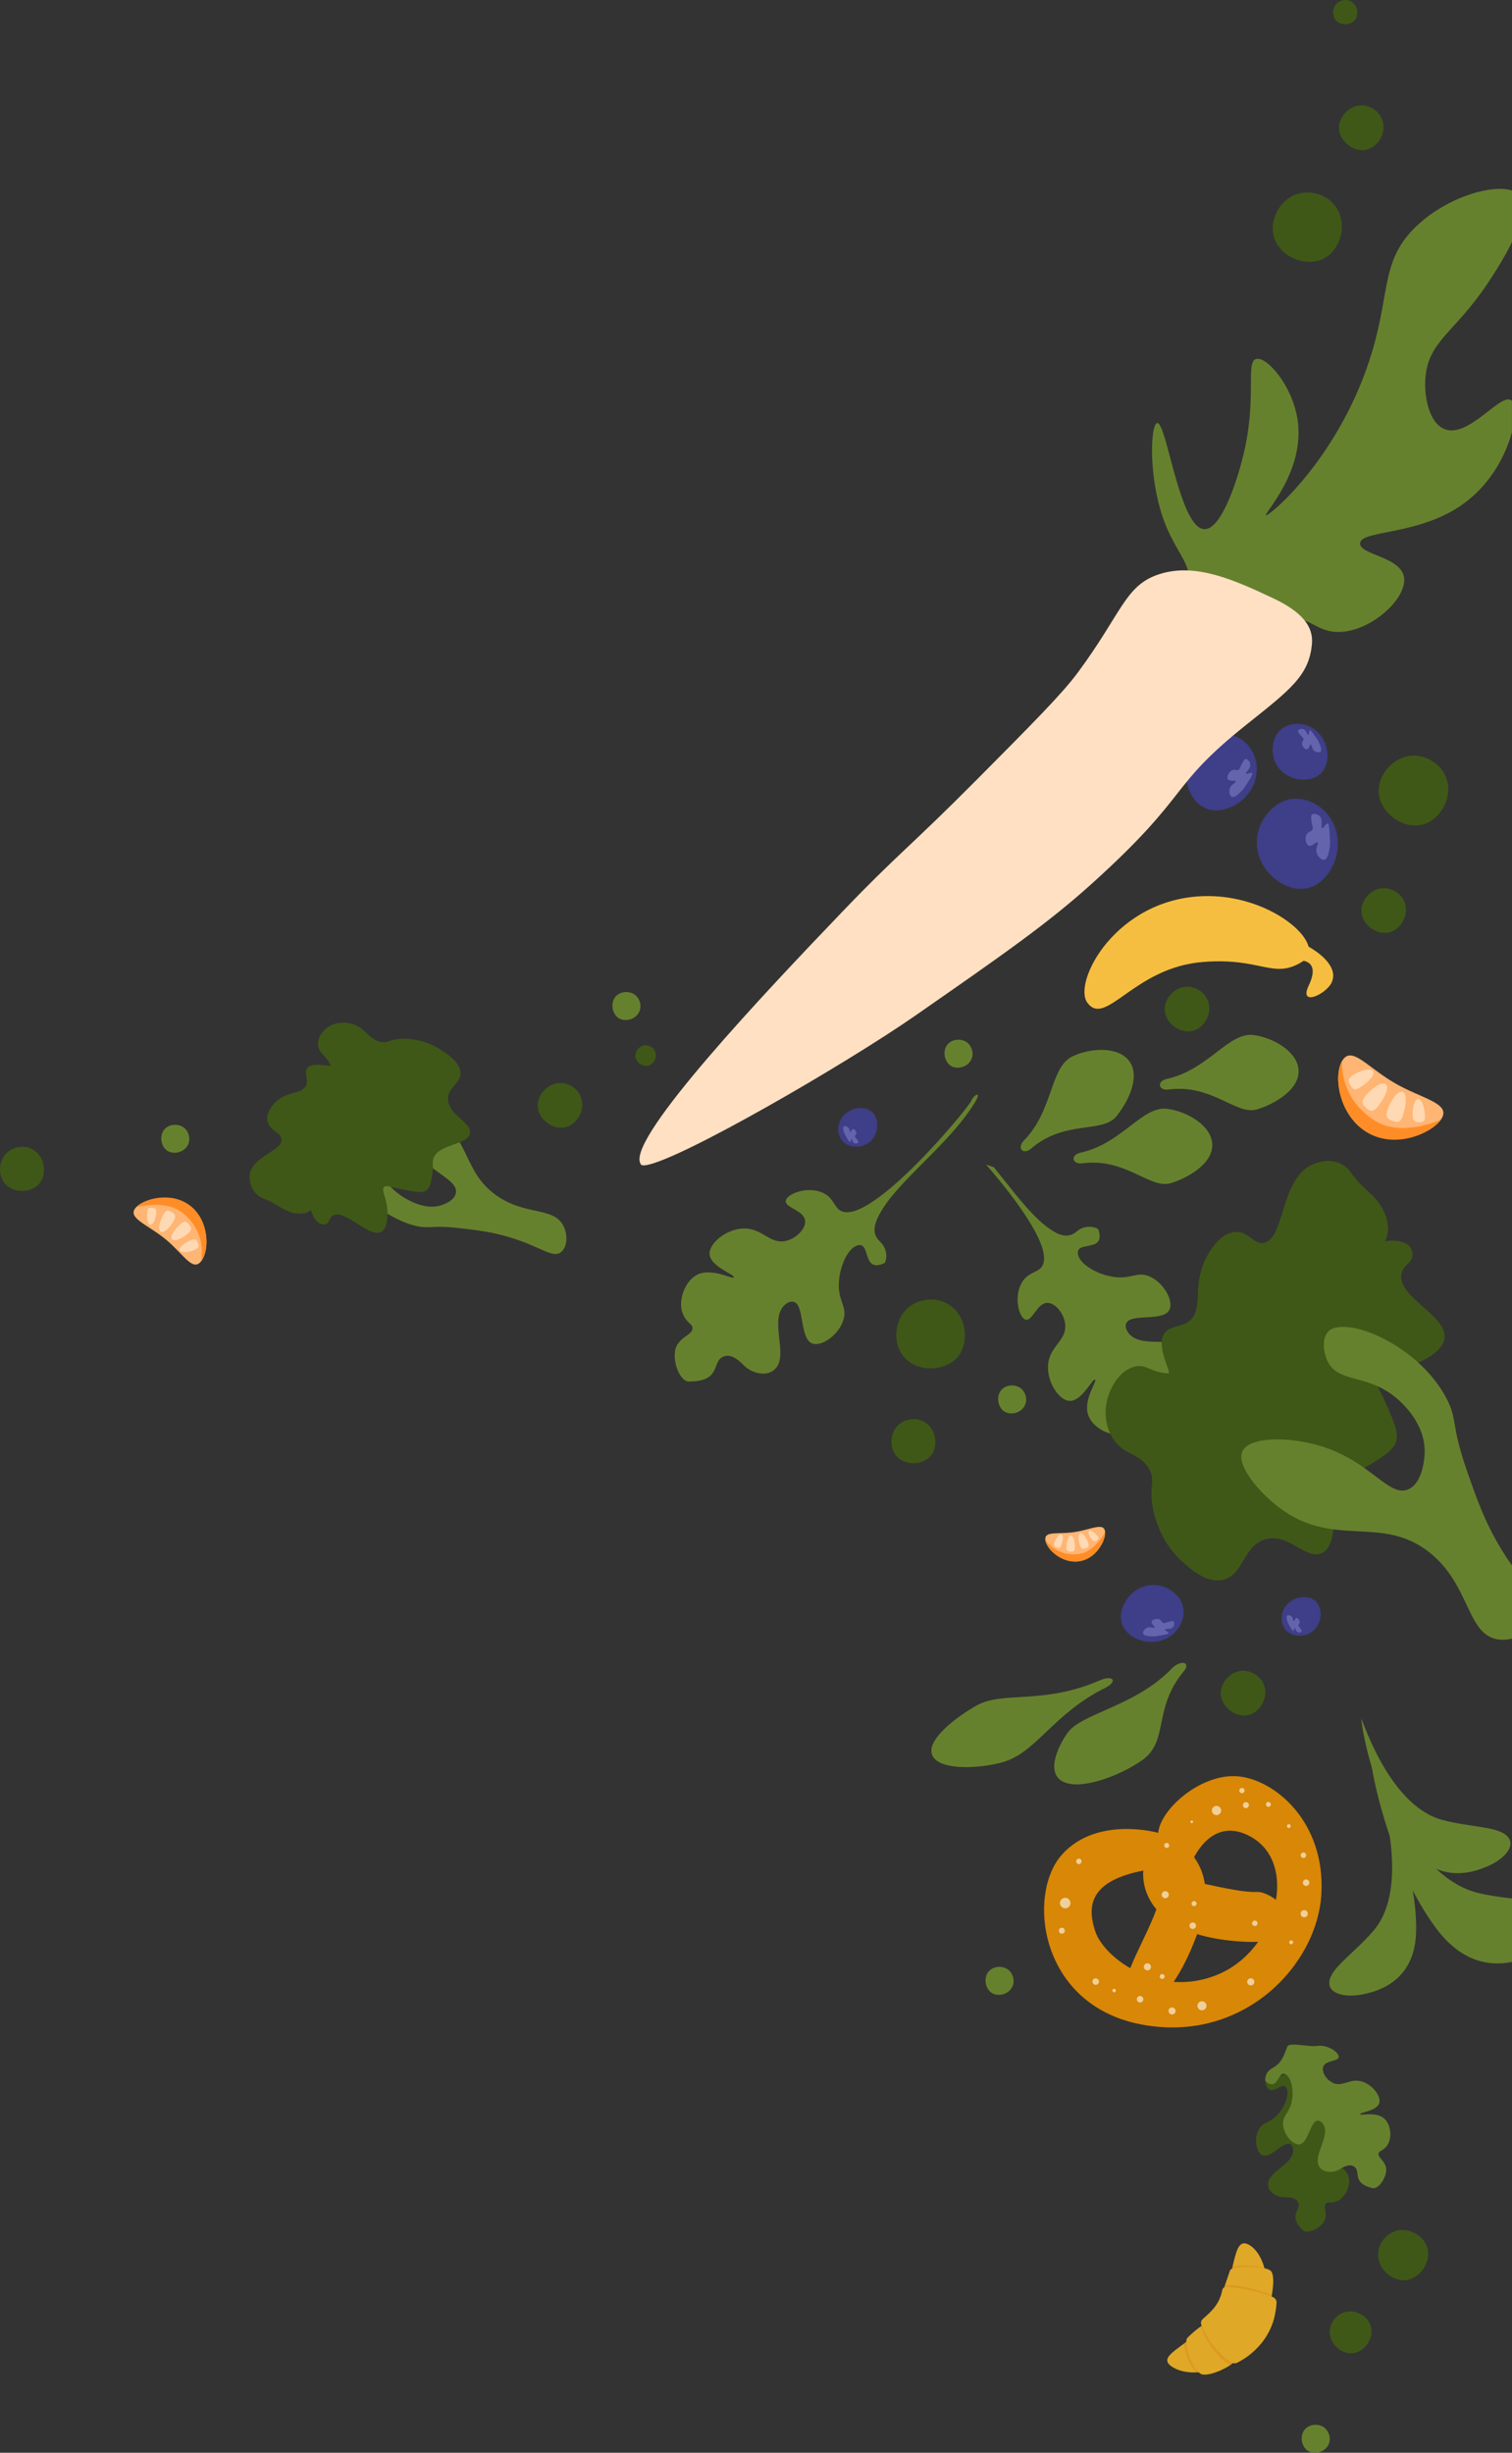 <?xml version="1.0" encoding="UTF-8"?>
<svg xmlns="http://www.w3.org/2000/svg" viewBox="0 0 754.59 1223.83">
  <rect x="0" y="0" width="754.59" height="1223.83" fill="#333333" stroke="none"/>
  <defs>
    <style>
      .cls-1 {
        fill: none;
      }

      .cls-2 {
        fill: #66812d;
      }

      .cls-3 {
        fill: #ffe0c2;
      }

      .cls-4 {
        fill: #f6be40;
      }

      .cls-5 {
        fill: #fff;
      }

      .cls-6 {
        fill: #ffd9b3;
      }

      .cls-7 {
        fill: #ffb573;
      }

      .cls-8 {
        fill: #ff8d27;
      }

      .cls-9 {
        fill: #d88706;
      }

      .cls-10 {
        fill: #dfa827;
      }

      .cls-11 {
        fill: #3e3e89;
      }

      .cls-12 {
        fill: #3f5817;
      }

      .cls-13 {
        fill: #6464ad;
      }

      .cls-14 {
        fill: #d57810;
        mix-blend-mode: multiply;
        opacity: .32;
      }

      .cls-15 {
        opacity: .6;
      }

      .cls-16 {
        isolation: isolate;
      }
    </style>
  </defs>
  <g class="cls-16">
    <g id="Layer_2" data-name="Layer 2">
      <g id="Ebene_1" data-name="Ebene 1">
        <path class="cls-11" d="M619.14,368.62c-7.65-4.59-19.97-1.18-24.97,8.16-5.55,10.36-.39,24.81,9.53,27.21,7.56,1.83,18.49-3.2,22.28-13.35,3.56-9.51-1.01-18.52-6.84-22.02Z"/>
        <path class="cls-13" d="M624,381.39c-.14-1.43-1.47-2.81-2.42-2.67-.14,.02-.54,.11-1.46,1.69-1.31,2.25-1.1,3.09-1.95,3.63-1.05,.67-1.81-.3-3.15,.24-1.81,.72-2.96,3.49-2.19,4.6,.82,1.19,3.64,.24,3.88,.98,.22,.69-2.24,1.43-2.92,3.39-.57,1.65-.15,3.87,.96,4.37,1.38,.61,3.54-1.57,4.86-2.9,1-1.01,1.73-2.14,3.16-4.36,2.49-3.86,2.37-4.4,2.19-4.6-.55-.63-2.78,.77-3.15,.24-.43-.6,2.41-2.35,2.19-4.6Z"/>
        <path class="cls-11" d="M639.95,363.45c-5.48,4.02-6.71,13.68-1.63,19.95,5.64,6.96,17.32,7.58,21.94,1.32,3.52-4.78,3.2-13.94-2.82-19.59-5.64-5.3-13.32-4.75-17.49-1.68Z"/>
        <path class="cls-13" d="M650.36,363.79c-1.04-.33-2.41,.21-2.59,.91-.03,.11-.08,.41,.76,1.52,1.2,1.58,1.85,1.68,1.98,2.44,.16,.93-.74,1.18-.76,2.29-.03,1.49,1.58,3.11,2.59,2.9,1.08-.22,1.24-2.49,1.83-2.44,.55,.05,.35,1.99,1.52,3.05,.99,.89,2.68,1.25,3.35,.61,.84-.79-.06-2.95-.61-4.27-.42-1-.99-1.85-2.13-3.51-1.98-2.88-2.4-2.96-2.59-2.9-.6,.2-.27,2.18-.76,2.29-.55,.12-.94-2.38-2.59-2.9Z"/>
        <path class="cls-11" d="M645.55,398.54c-10.34,.81-19.71,12.35-18.16,24.57,1.73,13.56,16.37,23.77,27.38,19.36,8.4-3.36,15.36-15.5,12.11-27.68-3.05-11.41-13.45-16.87-21.33-16.25Z"/>
        <path class="cls-13" d="M658.76,407.36c-1.09-1.26-3.29-1.66-4.1-.9-.12,.12-.44,.47-.24,2.59,.28,3.02,1.04,3.66,.61,4.76-.54,1.34-1.91,.94-2.83,2.35-1.23,1.91-.45,5.3,1.03,5.84,1.58,.58,3.61-2.23,4.33-1.69,.67,.5-1.15,2.86-.48,5.18,.57,1.95,2.47,3.77,3.86,3.49,1.73-.35,2.3-3.87,2.65-6.02,.26-1.63,.2-3.2,.06-6.26-.25-5.33-.73-5.77-1.03-5.84-.94-.23-2.11,2.6-2.83,2.35-.81-.29,.69-3.85-1.03-5.84Z"/>
        <path class="cls-2" d="M537.33,614.46c-5.08,4.51-10.85,.46-13.4-1.28-9.08-6.19-18.06-18.58-27.95-30.8l-3.84-1.28c15.37,17.7,33.55,42.18,27.88,50.81-2.18,3.32-7.11,2.68-10.22,8.34-3.94,7.17-1.19,17.54,2.18,18.23,3.36,.69,5.63-8.55,10.9-8.4,3.9,.11,8.1,5.33,8.71,10.54,.97,8.31-7.86,10.88-8.54,20.48-.59,8.37,5.32,17.59,10.68,17.88,6.22,.34,11.49-11.34,12.77-10.6,1.24,.72-6.25,10.21-3.29,18,2.52,6.63,12.3,11.23,18.82,9.02,5.16-1.75,5.04-4.42,7.54-3.69,2.71,.8,2.64,4.51,6.46,7.99,5.06,4.62,18.58,1.8,19.17-3.28,1.99-17.21-9.91-11.63-10.48-19.6-.23-3.14,2.8-6.13,5.35-8.06,2.88-2.18,4.89-5.37,5.44-8.94,.38-2.46,.04-5.01-2.21-7.23-6.24-6.16-22.88,.25-29.54-6.77-1.14-1.2-2.43-3.45-1.8-5.31,1.87-5.51,18.4-.82,21.6-6.89,2.36-4.48-2.94-14.02-10.26-16.89-6-2.35-8.73,1.59-17.36,.41-8.69-1.19-18.06-6.85-18.05-12.15,.01-5.75,13.97-.13,10.31-11.42-.34-1.05-6.4-3.05-10.84,.89Z"/>
        <g>
          <g>
            <g>
              <path class="cls-1" d="M577.12,952.67c-3.27,9.23-9.45,20.22-13.04,29.38-8.96-5.16-15.31-12.28-17.33-18.01-5.27-15.11-.59-25.92,23.86-30.71,0,0-1.45,9.97,6.51,19.34Z"/>
              <path class="cls-1" d="M627.91,968.86c-4.87,6.84-11.53,12.66-19.56,16.1-7.79,3.36-15.46,4.41-22.61,3.9,4.01-5.92,8.07-13.83,11.71-23.83,5.15,1.62,11.36,2.81,18.68,3.47,4.54,.42,8.45,.51,11.77,.37Z"/>
              <path class="cls-1" d="M636.81,947.9c-3.32-2.47-7.03-4.09-9.75-3.91-5.06,.29-15.31-1.69-25.78-4.02-.78-5.46-2.8-9.8-5.35-13.25,2.59-5.04,11.24-18.5,26.66-11.12,12.41,5.87,16.47,18.84,14.22,32.29Z"/>
            </g>
            <path class="cls-9" d="M618.14,886.34c-18.29-1.81-38.9,15.98-40.13,28.16,0,0-30.81-8.71-48.2,11.08-17.39,19.75-11.18,74.88,39.79,84.55,50.93,9.67,88.09-29.79,89.87-65.47,1.83-35.63-23.04-56.46-41.32-58.32Zm-54.06,95.71c-8.96-5.16-15.31-12.28-17.33-18.01-5.27-15.11-.59-25.92,23.86-30.71,0,0-1.45,9.97,6.51,19.34-3.27,9.23-9.45,20.22-13.04,29.38Zm44.27,2.91c-7.79,3.36-15.46,4.41-22.61,3.9,4.01-5.92,8.07-13.83,11.71-23.83,5.15,1.62,11.36,2.81,18.68,3.47,4.54,.42,8.45,.51,11.77,.37-4.87,6.84-11.53,12.66-19.56,16.1Zm18.71-40.96c-5.06,.29-15.31-1.69-25.78-4.02-.78-5.46-2.8-9.8-5.35-13.25,2.59-5.04,11.24-18.5,26.66-11.12,12.41,5.87,16.47,18.84,14.22,32.29-3.32-2.47-7.03-4.09-9.75-3.91Z"/>
          </g>
          <g class="cls-15">
            <g>
              <path class="cls-5" d="M539.67,928.15c.32,.68,.03,1.49-.65,1.81-.68,.32-1.49,.03-1.81-.65-.32-.68-.03-1.49,.65-1.81s1.49-.03,1.81,.65Z"/>
              <path class="cls-5" d="M533.99,948.43c.62,1.31,.05,2.88-1.26,3.5-1.31,.62-2.88,.05-3.5-1.26-.62-1.31-.05-2.88,1.26-3.5,1.32-.62,2.88-.06,3.5,1.26Z"/>
              <path class="cls-5" d="M531.29,962.7c.35,.75,.03,1.64-.72,1.99s-1.64,.03-1.99-.72c-.35-.75-.03-1.64,.72-1.99,.75-.35,1.64-.03,1.99,.72Z"/>
              <path class="cls-5" d="M536.96,971.58s-.58,.27-1.29,.61c-.71,.33-1.29,.61-1.29,.61,0,0,.58-.27,1.29-.61,.71-.34,1.29-.61,1.29-.61Z"/>
              <path class="cls-5" d="M548.3,988.04c.38,.82,.03,1.79-.78,2.17-.81,.38-1.79,.03-2.17-.78-.38-.81-.03-1.79,.78-2.17,.82-.38,1.79-.03,2.17,.78Z"/>
              <path class="cls-5" d="M556.85,992.82c.21,.45,.02,.99-.43,1.2-.45,.21-.99,.02-1.2-.43s-.02-.99,.43-1.2c.45-.21,.99-.02,1.2,.43Z"/>
              <path class="cls-5" d="M574.24,980.63c.42,.88,.04,1.93-.85,2.35-.88,.41-1.93,.04-2.35-.85-.41-.88-.04-1.93,.85-2.35,.88-.42,1.93-.03,2.35,.85Z"/>
              <path class="cls-5" d="M581.12,985.68c.29,.61,.02,1.34-.59,1.63-.61,.29-1.34,.02-1.63-.59-.29-.61-.02-1.34,.59-1.63,.61-.29,1.34-.02,1.63,.59Z"/>
              <path class="cls-5" d="M570.45,996.84c.38,.81,.03,1.79-.78,2.17-.82,.38-1.79,.03-2.17-.78-.38-.82-.03-1.79,.78-2.17,.81-.38,1.79-.03,2.17,.78Z"/>
              <path class="cls-5" d="M601.89,999.86c.53,1.12,.05,2.46-1.08,2.99-1.12,.53-2.46,.05-2.99-1.08-.53-1.12-.05-2.46,1.08-2.99,1.12-.53,2.46-.05,2.99,1.08Z"/>
              <path class="cls-5" d="M617.39,992.58s-.51,.24-1.13,.53c-.62,.29-1.13,.53-1.13,.53,0,0,.51-.24,1.13-.53,.62-.29,1.13-.53,1.13-.53Z"/>
              <path class="cls-5" d="M635.12,981.76s-.33,.15-.74,.35l-.74,.35,.74-.35c.41-.19,.74-.35,.74-.35Z"/>
              <path class="cls-5" d="M645.25,968.71c.23,.49,.02,1.07-.47,1.3s-1.07,.02-1.3-.47c-.23-.49-.02-1.07,.47-1.3s1.07-.02,1.3,.47Z"/>
              <path class="cls-5" d="M627.46,959.07c.32,.68,.03,1.49-.65,1.81-.68,.32-1.49,.03-1.81-.65-.32-.68-.03-1.49,.65-1.81,.68-.32,1.49-.03,1.81,.65Z"/>
              <path class="cls-5" d="M596.73,960.16c.38,.81,.03,1.78-.78,2.16-.81,.38-1.78,.03-2.16-.78s-.03-1.78,.78-2.16c.81-.38,1.78-.03,2.16,.78Z"/>
              <path class="cls-5" d="M597.05,949.3c.29,.62,.03,1.37-.6,1.66-.62,.29-1.37,.03-1.66-.6-.29-.62-.03-1.37,.6-1.66,.62-.29,1.37-.02,1.66,.6Z"/>
              <path class="cls-5" d="M583.14,944.63c.41,.88,.04,1.94-.85,2.35s-1.94,.03-2.35-.85c-.42-.88-.03-1.94,.85-2.35,.88-.42,1.93-.04,2.35,.85Z"/>
              <path class="cls-5" d="M583.41,920.28c.29,.62,.03,1.37-.6,1.66-.62,.29-1.37,.03-1.66-.6-.29-.62-.03-1.37,.6-1.66,.62-.29,1.37-.02,1.66,.6Z"/>
              <path class="cls-5" d="M595.38,908.72c.16,.34,.01,.74-.33,.9-.34,.16-.74,.01-.9-.33-.16-.34-.01-.74,.33-.9s.75-.01,.91,.33Z"/>
              <path class="cls-5" d="M609.22,902.39c.54,1.15,.05,2.53-1.11,3.07s-2.53,.05-3.07-1.11c-.54-1.15-.05-2.53,1.11-3.07,1.15-.54,2.53-.05,3.07,1.11Z"/>
              <path class="cls-5" d="M623.14,900.06c.35,.75,.03,1.64-.72,1.99s-1.64,.03-1.99-.72-.03-1.64,.72-1.99c.75-.35,1.64-.03,1.99,.72Z"/>
              <path class="cls-5" d="M634.13,899.81c.29,.61,.03,1.34-.59,1.63-.61,.29-1.34,.02-1.63-.59-.29-.61-.02-1.34,.59-1.63,.61-.29,1.34-.02,1.63,.59Z"/>
              <path class="cls-5" d="M620.99,892.87c.31,.65,.03,1.43-.63,1.74-.65,.31-1.43,.03-1.74-.63-.31-.65-.03-1.43,.63-1.74,.65-.31,1.43-.03,1.74,.63Z"/>
              <path class="cls-5" d="M644.07,910.74c.22,.48,.02,1.04-.45,1.27-.48,.22-1.04,.02-1.27-.46s-.02-1.04,.46-1.27,1.04-.02,1.26,.46Z"/>
              <path class="cls-5" d="M651.74,925.1c.32,.68,.03,1.5-.66,1.82-.68,.32-1.5,.03-1.82-.66-.32-.68-.03-1.5,.65-1.82s1.5-.03,1.82,.66Z"/>
              <path class="cls-5" d="M653.3,938.68c.38,.82,.03,1.79-.78,2.17-.81,.38-1.79,.03-2.17-.78-.38-.81-.03-1.79,.78-2.17,.81-.38,1.79-.03,2.17,.78Z"/>
              <path class="cls-5" d="M652.5,954.1c.42,.89,.04,1.96-.86,2.38-.9,.42-1.96,.04-2.38-.86-.42-.89-.04-1.96,.86-2.38s1.96-.04,2.38,.86Z"/>
              <path class="cls-5" d="M625.85,988.1c.42,.9,.04,1.96-.86,2.38-.9,.42-1.96,.04-2.38-.86s-.04-1.96,.86-2.38c.9-.42,1.96-.04,2.38,.86Z"/>
              <path class="cls-5" d="M586.54,1002.64c.41,.88,.04,1.93-.85,2.35-.88,.41-1.93,.03-2.35-.85-.41-.88-.04-1.93,.85-2.35,.88-.42,1.93-.03,2.35,.85Z"/>
            </g>
          </g>
        </g>
        <path class="cls-2" d="M509.79,692.97c-2.71-2.41-7.68-2.31-10.15,.68-2.74,3.31-1.56,9.13,2.15,10.95,2.83,1.39,7.35,.55,9.4-2.85,1.92-3.18,.66-6.94-1.4-8.78Z"/>
        <path class="cls-2" d="M503.5,983.08c-2.71-2.41-7.68-2.31-10.15,.68-2.74,3.31-1.56,9.13,2.15,10.95,2.83,1.39,7.35,.55,9.4-2.85,1.92-3.18,.66-6.94-1.4-8.78Z"/>
        <path class="cls-2" d="M661.29,1211.57c-2.71-2.41-7.68-2.31-10.15,.68-2.74,3.31-1.56,9.13,2.15,10.95,2.83,1.39,7.35,.55,9.4-2.85,1.92-3.18,.66-6.94-1.4-8.78Z"/>
        <path class="cls-2" d="M483.03,520.46c-2.71-2.41-7.68-2.31-10.15,.68-2.74,3.31-1.56,9.13,2.15,10.95,2.83,1.39,7.35,.55,9.4-2.85,1.92-3.18,.66-6.94-1.4-8.78Z"/>
        <path class="cls-2" d="M317.29,496.69c-2.71-2.41-7.68-2.31-10.15,.68-2.74,3.31-1.56,9.13,2.15,10.95,2.83,1.39,7.35,.55,9.4-2.85,1.92-3.18,.66-6.94-1.4-8.78Z"/>
        <path class="cls-2" d="M92.13,562.92c-2.71-2.41-7.68-2.31-10.15,.68-2.74,3.31-1.56,9.13,2.15,10.95,2.83,1.39,7.35,.55,9.4-2.85,1.92-3.18,.66-6.94-1.4-8.78Z"/>
        <path class="cls-12" d="M675.29,734.89c-13.54,7.94-5.18,34.61-15.4,39.94-8.04,4.19-16.76-10.49-28.75-6.66-10.99,3.51-10.5,18.04-21.13,20.17-7.87,1.57-15.24-4.96-19.94-9.13-11.36-10.07-14.19-23.76-14.81-27.19-1.95-10.91,1.59-12.98-1.74-18.98-4.67-8.43-12.78-6.42-18.39-15.74-4.39-7.3-3.31-15.01-3.03-16.72,1.27-7.72,6.65-17.06,14.41-18.76,5.84-1.28,7.56,2.98,16.53,3.44,2.03,.1-6.41-13.38-1.97-19.87,4.6-6.73,16.48,.35,16.73-18.94,.15-11.51,3.44-17.81,4.98-20.39,1.78-2.98,6.2-10.37,13.09-11.27,7.17-.94,9.43,6.15,14.68,5.38,10.73-1.57,8.24-32.15,24.59-39.19,5.55-2.39,10.93-2.36,15.54,.57,4.07,2.58,3.12,4.94,12.21,13.02,9.69,8.62,9.44,15.65,9.79,17.62,.52,2.91-1.47,7.26-1.43,7.17,.07-.14,13.43-2.25,13.69,6.55,.13,4.28-4.5,4.88-5.49,9.61-2.43,11.72,23.27,20.95,21.42,32.46-1.08,6.68-10.93,11.02-14.62,12.65-10.25,4.52-17.77,1.83-19.7,6-1.1,2.37,.9,4.18,4.97,13.33,4.46,10.03,6.65,15.13,5.17,19.45-1.38,4.01-4.98,6.33-11.01,10.21-5.35,3.44-7.87,3.8-10.42,5.3Z"/>
        <path class="cls-2" d="M215.22,554.49c19.91,13.56,15.6,30.15,32.64,42.06,14.55,10.18,28.23,5.45,33.29,15.03,2.56,4.86,1.83,11.36-1.59,13.47-4.11,2.53-9.55-2.82-24.35-7.43-9.14-2.85-16.33-3.7-24.71-4.69-16.2-1.91-16.01,.52-23.47-1.38-18.83-4.79-36.11-24.34-33.73-30.33,.95-2.39,5.15-2.92,8.28-2.19,7.5,1.73,8.3,10.49,18.46,17.48,2.06,1.41,11.33,7.46,19.69,5,.9-.26,7.81-2.29,7.85-6.97,.05-6.32-12.5-9.26-23.04-22.91-6.5-8.43-11.75-20.29-8.44-23.37,3.01-2.8,12.83,1.95,19.11,6.23Z"/>
        <path class="cls-12" d="M216.05,579.32c1.06-8.98,18.13-7.52,18.55-14.21,.33-5.27-10.1-8.5-10.97-16.04-.79-6.92,7.49-8.5,6.01-15.03-1.09-4.83-6.62-8.32-10.14-10.54-8.51-5.37-16.91-5.28-18.99-5.19-6.62,.26-6.89,2.61-11.1,1.43-5.9-1.66-6.82-6.68-13.46-8.78-5.21-1.64-9.26,0-10.15,.38-4.01,1.74-7.91,6.12-6.91,10.9,.75,3.6,3.57,4.06,6.09,9.28,.57,1.18-9.13-2.04-11.65,1.41-2.62,3.58,4.34,9.64-6.43,12.28-6.42,1.57-9.13,4.32-10.2,5.56-1.22,1.43-4.26,4.99-3.04,9.15,1.28,4.34,5.82,4.75,6.71,7.94,1.82,6.51-15.98,9-15.82,19.52,.05,3.57,1.42,6.73,4.23,9.07,2.47,2.06,3.56,1.2,10.38,5.49,7.28,4.58,11.16,3.53,12.35,3.48,1.77-.07,3.7-1.8,3.67-1.76-.06,.06,2.11,8.19,7.12,7.21,2.44-.48,1.61-3.28,4.02-4.47,5.97-2.94,17.61,10.98,23.61,8.4,3.48-1.5,3.44-7.85,3.43-10.23-.04-6.61-3.44-10.69-1.58-12.36,1.05-.95,2.57,0,8.73,1.2,6.75,1.32,10.17,1.96,12.22,.53,1.91-1.33,2.3-3.74,2.97-7.79,.59-3.59,.16-5.12,.35-6.81Z"/>
        <g>
          <path class="cls-7" d="M719.5,558.03c-4.59,7.76-23.7,14.84-37.34,6.77-13.63-8.07-16.94-27.69-12.35-35.45,4.59-7.76,12.12,2.7,25.75,10.77,13.63,8.07,28.53,10.15,23.94,17.91Z"/>
          <path class="cls-8" d="M719.13,558.65c-5.66,7.52-23.13,14.5-36.76,6.43-13.63-8.07-17.23-27.03-12.61-35.65,.05-.09-1.78,18.51,16.62,29.88,13.48,8.33,32.76-.66,32.76-.66Z"/>
          <path class="cls-6" d="M678.95,542.45c-3.11,1.91-3.75,1.02-4.98-1-1.24-2.02-1.5-3.3,1.62-5.21s8.42-3.72,9.66-1.7-3.18,6-6.29,7.91Z"/>
          <path class="cls-6" d="M687.69,552.04c-2.69,3.25-3.71,2.51-5.82,.76-2.1-1.75-2.87-3.05-.18-6.29,2.69-3.25,7.82-7.21,9.92-5.46,2.1,1.75-1.24,7.75-3.93,10.99Z"/>
          <path class="cls-6" d="M700.13,556.52c-1.41,3.97-2.63,3.63-5.2,2.72-2.58-.92-3.74-1.88-2.33-5.85,1.41-3.97,4.86-9.46,7.44-8.54,2.58,.92,1.5,7.7,.09,11.67Z"/>
          <path class="cls-6" d="M711.15,556.55c.15,3.17-.79,3.28-2.84,3.38s-3.14-.23-3.3-3.41c-.15-3.17,.68-7.98,2.74-8.08s3.25,4.93,3.4,8.1Z"/>
        </g>
        <g>
          <path class="cls-7" d="M67.62,602.73c4.25-5.09,18.96-7.97,27.9-.5,8.94,7.47,9.02,22.1,4.78,27.19-4.25,5.09-8.47-3.39-17.41-10.86-8.94-7.47-19.5-10.74-15.26-15.83Z"/>
          <path class="cls-8" d="M67.96,602.32c5-4.79,18.5-7.79,27.44-.32s9.31,21.65,4.94,27.36c-.05,.06,3.48-13.23-8.53-23.65-8.8-7.64-23.85-3.39-23.85-3.39Z"/>
          <path class="cls-6" d="M95.21,618.83c2.49-1.02,2.84-.3,3.5,1.32,.66,1.61,.7,2.57-1.79,3.59s-6.55,1.7-7.21,.09,3.02-3.98,5.5-5Z"/>
          <path class="cls-6" d="M90,610.84c2.34-2.04,2.99-1.38,4.31,.13s1.72,2.55-.62,4.59-6.53,4.31-7.85,2.79c-1.32-1.52,1.81-5.48,4.15-7.51Z"/>
          <path class="cls-6" d="M81.5,606.12c1.49-2.72,2.34-2.33,4.1-1.36,1.76,.97,2.49,1.8,1,4.52-1.49,2.72-4.65,6.29-6.41,5.32s-.18-5.77,1.31-8.48Z"/>
          <path class="cls-6" d="M73.51,604.8c.26-2.32,.96-2.29,2.46-2.12s2.25,.54,1.99,2.86-1.44,5.71-2.94,5.54-1.78-3.96-1.51-6.28Z"/>
        </g>
        <g>
          <path class="cls-7" d="M551.47,764.07c.64,4.68-4.91,13.81-13.14,14.94-8.23,1.12-15.98-5.86-16.62-10.55-.64-4.68,5.86-2.83,14.09-3.96,8.23-1.12,15.03-5.11,15.67-.43Z"/>
          <path class="cls-8" d="M551.52,764.45c.12,4.93-4.78,13.49-13.01,14.61s-15.88-5.5-16.79-10.54c0-.05,5.3,8.19,16.56,6.87,8.25-.96,13.25-10.94,13.25-10.94Z"/>
          <path class="cls-6" d="M529.73,770.88c-.66,1.8-1.21,1.64-2.37,1.21s-1.69-.87-1.03-2.67,2.25-4.27,3.42-3.84,.65,3.5-.01,5.3Z"/>
          <path class="cls-6" d="M536.45,771.97c-.05,2.21-.71,2.24-2.14,2.21s-2.17-.32-2.12-2.53,.87-5.51,2.3-5.48c1.43,.03,2.01,3.59,1.96,5.8Z"/>
          <path class="cls-6" d="M543.02,769.76c.71,2.09,.1,2.35-1.25,2.81-1.36,.46-2.15,.45-2.86-1.65-.71-2.09-1.08-5.47,.28-5.93s3.12,2.68,3.84,4.77Z"/>
          <path class="cls-6" d="M547.55,766.18c1.1,1.25,.74,1.6-.07,2.32s-1.37,.93-2.46-.33-2.32-3.5-1.51-4.21,2.94,.97,4.04,2.22Z"/>
        </g>
        <path class="cls-12" d="M704.53,377.05c-8.9,.55-17.32,9.41-16.39,18.89,1.03,10.52,13.24,18.54,22.84,15.21,7.32-2.54,13.69-11.89,11.31-21.34-2.23-8.86-10.97-13.17-17.75-12.76Z"/>
        <path class="cls-12" d="M647.09,96.87c-8.45,2.83-14.3,13.57-10.95,22.49,3.71,9.89,17.59,14.48,26,8.78,6.41-4.35,10.15-15.02,5.4-23.54-4.45-7.98-14.01-9.88-20.45-7.73Z"/>
        <path class="cls-12" d="M689.97,443.17c-5.7,.35-11.09,6.03-10.5,12.1,.66,6.74,8.48,11.87,14.63,9.74,4.69-1.63,8.77-7.61,7.24-13.67-1.43-5.68-7.03-8.44-11.37-8.17Z"/>
        <path class="cls-12" d="M278.9,540.39c-5.7,.35-11.09,6.03-10.5,12.1,.66,6.74,8.48,11.87,14.63,9.74,4.69-1.63,8.77-7.61,7.24-13.67-1.43-5.68-7.03-8.44-11.37-8.17Z"/>
        <path class="cls-12" d="M321.93,521.57c-2.63,.16-5.11,2.78-4.84,5.57,.3,3.1,3.91,5.47,6.74,4.49,2.16-.75,4.04-3.51,3.34-6.3-.66-2.61-3.24-3.89-5.24-3.76Z"/>
        <path class="cls-12" d="M453.02,652.66c-6.7,5.88-7.93,18.05-1.4,24.97,7.25,7.69,21.82,6.55,27.37-1.96,4.23-6.49,3.54-17.78-4.13-23.8-7.19-5.64-16.74-3.7-21.85,.78Z"/>
        <path class="cls-12" d="M448.53,710.8c-4.29,3.77-5.08,11.56-.89,15.99,4.64,4.92,13.98,4.2,17.53-1.25,2.71-4.16,2.27-11.39-2.64-15.24-4.61-3.61-10.72-2.37-13.99,.5Z"/>
        <path class="cls-12" d="M3.66,574.93c-4.29,3.77-5.08,11.56-.89,15.99,4.64,4.92,13.98,4.2,17.53-1.25,2.71-4.16,2.27-11.39-2.64-15.24-4.61-3.61-10.72-2.37-13.99,.5Z"/>
        <path class="cls-12" d="M667.33,1.5c-2.35,2.07-2.79,6.34-.49,8.78,2.55,2.7,7.67,2.3,9.62-.69,1.49-2.28,1.25-6.25-1.45-8.36-2.53-1.98-5.88-1.3-7.68,.28Z"/>
        <path class="cls-12" d="M619.79,833.65c-5.7,.35-11.09,6.03-10.5,12.1,.66,6.74,8.48,11.87,14.63,9.74,4.69-1.63,8.77-7.61,7.24-13.67-1.43-5.68-7.03-8.44-11.37-8.17Z"/>
        <path class="cls-12" d="M591.84,492.34c-5.7,.35-11.09,6.03-10.5,12.1,.66,6.74,8.48,11.87,14.63,9.74,4.69-1.63,8.77-7.61,7.24-13.67-1.43-5.68-7.03-8.44-11.37-8.17Z"/>
        <path class="cls-12" d="M678.79,52.59c-5.7,.35-11.09,6.03-10.5,12.1,.66,6.74,8.48,11.87,14.63,9.74,4.69-1.63,8.77-7.61,7.24-13.67-1.43-5.68-7.03-8.44-11.37-8.17Z"/>
        <path class="cls-2" d="M514.66,573.04c-4.02,3.44-7.38-.16-3.68-3.94,14.84-15.13,12.89-36.55,24.28-42.03,8.75-4.21,23.03-5.19,28.48,2.61,5.73,8.2-1.59,21.33-6.73,27.47-7.01,8.37-25.71,1.61-42.35,15.88Z"/>
        <path class="cls-2" d="M540.2,580.44c-5.25,.68-6.09-4.17-.92-5.31,20.7-4.53,30.8-23.52,43.33-21.87,9.63,1.27,22.11,8.26,22.4,17.78,.3,9.99-13.01,16.98-20.68,19.3-10.45,3.16-22.39-12.73-44.14-9.9Z"/>
        <path class="cls-2" d="M584.79,832.53c4.4-4.57,9.85-3.27,5.96,1.42-15.59,18.77-7.15,34.79-20.79,44.36-10.49,7.36-29.19,14.7-38.58,11.05-9.85-3.84-3.72-17.57,1.44-24.79,7.03-9.83,33.74-13.1,51.97-32.03Z"/>
        <path class="cls-2" d="M548.82,838.45c6.79-2.95,9.23,.49,2.67,3.77-26.28,13.1-34.52,32.75-51.63,37.21-13.15,3.43-31.66,3.65-34.64-3.73-3.13-7.75,12.65-19.39,22.21-24.75,13.03-7.3,33.24-.25,61.38-12.49Z"/>
        <path class="cls-2" d="M583.27,543.63c-5.25,.68-6.09-4.17-.92-5.31,20.7-4.53,30.8-23.52,43.33-21.87,9.63,1.27,22.11,8.26,22.4,17.78,.3,9.99-13.01,16.98-20.68,19.3-10.45,3.16-22.39-12.73-44.14-9.9Z"/>
        <path class="cls-4" d="M653.05,472.31c3.83,2.18,15.06,9.4,11.68,17.61-2.5,6.07-16.81,12.77-11.59,1.83,4.22-8.86,.96-11.61-2.55-12.36-.13,.09-.26,.19-.4,.28-14.79,9.38-20.39-2.1-49.97,.33-34.34,2.81-48.23,32.6-57.48,20.43-7.71-10.14,14.11-52.23,58.33-53.31,26.79-.65,49.25,14.78,51.99,25.19Z"/>
        <path class="cls-11" d="M641.48,813.1c2.99,3.71,9.79,4.27,14.02,.52,4.69-4.17,4.77-12.37,.24-15.4-3.45-2.31-9.86-1.81-13.63,2.58-3.54,4.11-2.91,9.47-.63,12.3Z"/>
        <path class="cls-13" d="M647.77,814.46c.71,.29,1.69,0,1.86-.48,.03-.07,.08-.28-.44-1.11-.74-1.18-1.19-1.28-1.24-1.82-.06-.66,.59-.78,.67-1.55,.11-1.04-.92-2.26-1.64-2.18-.77,.09-1.01,1.66-1.42,1.59-.38-.07-.12-1.41-.88-2.22-.64-.68-1.79-1.03-2.31-.63-.63,.5-.13,2.06,.17,3.02,.23,.72,.58,1.35,1.28,2.58,1.21,2.13,1.5,2.21,1.64,2.18,.43-.1,.32-1.5,.67-1.55,.39-.05,.52,1.72,1.64,2.18Z"/>
        <path class="cls-11" d="M420.22,569.1c2.99,3.71,9.79,4.27,14.02,.52,4.69-4.17,4.77-12.37,.24-15.4-3.45-2.31-9.86-1.81-13.63,2.58-3.54,4.11-2.91,9.47-.63,12.3Z"/>
        <path class="cls-13" d="M426.51,570.46c.71,.29,1.69,0,1.86-.48,.03-.07,.08-.28-.44-1.11-.74-1.18-1.19-1.28-1.24-1.82-.06-.66,.59-.78,.67-1.55,.11-1.04-.92-2.26-1.64-2.18-.77,.09-1.01,1.66-1.42,1.59-.38-.07-.12-1.41-.88-2.22-.64-.68-1.79-1.03-2.31-.63-.63,.5-.13,2.06,.17,3.02,.23,.72,.58,1.35,1.28,2.58,1.21,2.13,1.5,2.21,1.64,2.18,.43-.1,.32-1.5,.67-1.55,.39-.05,.52,1.72,1.64,2.18Z"/>
        <path class="cls-11" d="M590.49,802.02c-1.36-7.14-10.12-12.79-18.51-10.76-9.31,2.24-15.3,13.23-11.38,20.57,2.99,5.6,11.98,9.51,20.21,6.31,7.72-3,10.72-10.67,9.68-16.11Z"/>
        <path class="cls-13" d="M585.36,811.91c.79-.86,.91-2.42,.31-2.92-.09-.08-.36-.27-1.82,.03-2.08,.43-2.47,1.01-3.27,.79-.97-.27-.8-1.26-1.86-1.79-1.42-.71-3.73,.09-3.99,1.16-.28,1.15,1.83,2.34,1.51,2.89-.3,.51-2.08-.58-3.65,.06-1.31,.55-2.44,2.01-2.14,2.96,.38,1.18,2.87,1.3,4.4,1.38,1.16,.06,2.24-.11,4.37-.44,3.7-.58,3.96-.95,3.99-1.16,.09-.67-1.98-1.27-1.86-1.79,.14-.59,2.74,.19,3.99-1.16Z"/>
        <path class="cls-2" d="M486.42,550.27c-13.01,21.17-38.94,39.27-47.53,55.67-1.44,2.76-4.83,9.01,.28,13.57,4.46,3.99,3.17,10.28,2.16,10.75-10.88,4.98-6.88-9.65-12.64-8.99-5.31,.6-9.89,10.65-10.06,19.49-.18,8.77,4.09,11.05,2.43,17.33-2.02,7.66-10.96,14.08-15.71,12.24-6.45-2.49-3.69-19.59-9.42-20.82-1.93-.42-4.04,1.14-5.1,2.42-6.26,7.49,2.1,23.4-3.34,30.37-1.96,2.52-4.47,3.15-6.99,3.06-3.64-.14-7.07-1.78-9.59-4.4-2.23-2.32-5.57-5.01-8.69-4.41-7.92,1.51-.93,12.77-18.4,12.78-5.16,0-9.56-13.21-5.52-18.81,3.04-4.23,6.77-4.59,7.25-7.4,.44-2.59-2.22-2.15-4.57-7.12-2.97-6.27,.5-16.6,6.84-19.89,7.45-3.87,17.84,2.52,18.41,1.2,.59-1.36-11.71-5.28-12.1-11.55-.33-5.4,8.21-12.4,16.65-12.78,9.69-.44,13.3,8.1,21.51,6.16,5.15-1.22,9.88-6.03,9.53-9.95-.47-5.3-9.99-6.49-9.68-9.94,.3-3.46,10.37-7.43,18-4.31,6.04,2.46,5.97,7.47,9.55,9.26,14.97,7.51,63.81-51.57,65.15-55.13,1.05-2.77,5.56-5.26,1.59,1.19Z"/>
        <path class="cls-2" d="M679.38,857.96c-.37-3.71,12.65,42.59,40.34,50.08,14.56,3.94,28.49,3.07,32.97,8.67,3.57,4.46-1.71,10.65-9.93,14.33-13.71,6.15-28.55,5.52-40.19-10.66-16.83-23.41-22.54-55.93-23.19-62.42Z"/>
        <path class="cls-2" d="M690.34,899.01c-1.8-3.26,13.8,42.23-4.72,64.14-9.74,11.52-21.69,18.72-22.2,25.87-.4,5.7,7.46,7.78,16.32,6.14,14.78-2.74,26.63-11.69,27-31.62,.54-28.83-13.25-58.83-16.4-64.53Z"/>
        <path class="cls-12" d="M697.01,1113.02c6.2-1.65,13.97,2.48,15.5,9.17,1.69,7.42-4.82,15.68-12.13,15.59-5.58-.07-12.06-5-12.58-12-.5-6.56,4.49-11.5,9.22-12.76Z"/>
        <path class="cls-12" d="M671.37,1153.56c5.17-1.38,11.66,2.07,12.93,7.65,1.41,6.19-4.02,13.08-10.12,13.01-4.65-.06-10.06-4.17-10.5-10.01-.41-5.47,3.75-9.59,7.69-10.64Z"/>
        <path class="cls-12" d="M645,1030.01c-.2,2.05-2.9,5.99-7.42,5.78-3.95-.19-6.25,3.38-5.99,4.07,2.82,7.38,7.71-1.37,10.12,1.61,2.22,2.74-.27,9.59-4.27,13.84-3.98,4.22-7.04,3.32-9.17,7.04-2.59,4.55-1.35,11.7,1.74,13.04,4.2,1.81,10.8-7.53,14.07-5.46,1.1,.7,1.37,2.41,1.29,3.5-.52,6.42-11.82,10.06-12.48,15.86-.24,2.1,.65,3.55,1.88,4.67,1.78,1.62,4.15,2.43,6.56,2.36,2.13-.06,4.94,.22,6.14,1.94,3.03,4.37-5.47,6.45,2.76,14.54,2.43,2.39,10.62-1.8,11.31-6.31,.52-3.4-1.07-5.29,0-6.84,.99-1.42,2.04,.01,5.45-1.24,4.3-1.58,7.44-8.05,5.98-12.54-1.72-5.27-9.57-7.07-9.23-7.95,.35-.92,7.97,2.93,11.05,.16,2.66-2.39,1.87-9.64-1.94-13.73-4.37-4.69-10.02-2.33-12.99-7.04-1.86-2.95-1.87-7.41,.11-9.1,2.67-2.28,7.71,1.56,9.16-.2,1.46-1.77-1.45-8.3-6.49-10.36-3.98-1.63-6.15,.04-8.79-.05-20.42-.68-7.53-21.27-8.85-7.59Z"/>
        <path class="cls-2" d="M640.69,1025.69c-1,1.8-1.93,4.23-5.93,6.36-3.49,1.86-3.65,6.1-3.07,6.56,6.2,4.9,5.93-5.11,9.52-3.79,3.31,1.22,4.67,8.38,3.4,14.08-1.26,5.66-4.36,6.45-4.28,10.74,.09,5.23,4.82,10.75,8.16,10.32,4.53-.59,5.44-11.99,9.31-11.88,1.31,.04,2.41,1.37,2.89,2.35,2.84,5.78-5.02,14.69-2.62,20.01,.86,1.92,2.38,2.72,4,3.06,2.36,.48,4.81-.03,6.84-1.32,1.8-1.14,4.36-2.34,6.27-1.47,4.84,2.21-1.41,8.34,9.8,11.08,3.31,.81,8.2-6.97,6.49-11.2-1.29-3.19-3.62-4-3.49-5.88,.12-1.73,1.76-1.03,4.05-3.85,2.89-3.55,2.28-10.73-1.27-13.84-4.17-3.65-11.84-1.18-12-2.12-.17-.97,8.34-1.55,9.58-5.51,1.06-3.41-3.32-9.24-8.68-10.81-6.15-1.8-9.8,3.11-14.76,.58-3.11-1.59-5.39-5.42-4.56-7.88,1.13-3.33,7.42-2.6,7.77-4.86,.35-2.27-5.49-6.39-10.87-5.59-4.26,.63-13.43-2-14.77,.28"/>
        <g>
          <path class="cls-10" d="M623.83,1120.36c-9.68-6.2-6.28,16.58-16.99,33.32-10.71,16.74-31.48,21.1-21.8,27.3,9.68,6.2,29.76,2.27,40.47-14.47,10.71-16.74,8-39.95-1.68-46.15Z"/>
          <path class="cls-14" d="M612.04,1165.97c.66,1.24,1.28,2.65,1.5,4.02,.24,1.47,.37,2.59,.93,3.99,.31,.76,.98,2.53,.63,3.33-.03,.02-.06,.04-.08,.06-.06-.14-.16-.16-.29-.3l.13,.41c-5.6,3.87-11.82,5.91-17.47,6.26-3.62-2.72-6.23-10.32-6.47-14.42,4.02-2.94,8.78-6.59,12.8-11.47,.29-.06,.52-.06,.67,.02,1.87,1.07,6.63,6.2,7.64,8.11Z"/>
          <path class="cls-10" d="M616.64,1177.63c-2.24,3.46-14.15,8.84-17.49,6.76-4.69-2.92-7.87-14.1-6.95-17.25,.43-1.46,11.99-10.87,13.7-9.89,1.92,1.1,6.79,6.41,7.82,8.39,.67,1.28,1.31,2.74,1.54,4.16,.25,1.52,.37,2.68,.95,4.13,.33,.83,1.07,2.81,.58,3.57-.05-.21-.18-.21-.32-.37l.17,.51Z"/>
          <path class="cls-14" d="M615.19,1130.75c3.79-.76,12.16-.57,15.97,1.09,1.78,5.99,2.07,13.44,.43,20.84-.13,.3-.25,.53-.36,.66-1,1.19-15.24,3.87-16.45,2.2-1.05-1.44-3.44-5.33-4.59-8.12,2.52-5.79,3.85-11.77,5.01-16.67Z"/>
          <path class="cls-10" d="M634.54,1133.47c2.53,3.81-.94,19-2.44,20.69-1.1,1.24-16.19,4.46-17.41,2.8-1.37-1.87-5.03-7.91-5.15-10.28-.08-1.53,2.34-7.91,4.4-14.01,.66-1.94,18.32-2.64,20.6,.8Z"/>
          <path class="cls-14" d="M632.32,1155.4c-1.04,1.17-15.91,3.71-17.19,2.04-1.45-1.88-5.34-7.94-5.56-10.26-.09-.92,.67-3.58,1.69-6.85,.27-.05,.56-.08,.89-.11,5.5-.36,16.54,2.27,21.63,4.75,.34,.17,.65,.36,.92,.57-.52,4.58-1.63,9.02-2.38,9.85Z"/>
          <path class="cls-14" d="M605.32,1157.89c1.94,1.09,6.86,6.35,7.91,8.3,.68,1.26,1.33,2.71,1.56,4.1,.25,1.5,.39,2.65,.97,4.07,.33,.81,1.09,2.78,.59,3.52-.05-.21-.18-.21-.32-.37l.17,.5c-.41,.63-1.16,1.32-2.12,2.02-.47-.15-.93-.4-1.41-.73-6.4-4.44-11.74-13.13-13.46-18.37,2.75-1.96,5.36-3.47,6.11-3.04Z"/>
          <path class="cls-10" d="M599.52,1159.93c-.47-1.34,.04-2.24,1.12-3.18,4.1-3.58,7.99-7.11,9.38-14.2,.26-1.35,1.46-1.4,2.99-1.35,5.11,.16,15.22,2.17,21.96,4.82,1.42,.56,2.21,1.65,2.11,3.02-.37,5.6-1.68,11.91-6.15,18.28-3.92,5.58-9.08,9.37-13.42,11.55-1.31,.66-2.46,.26-3.7-.56-6.78-4.48-12.48-13.2-14.29-18.39Z"/>
        </g>
        <path class="cls-2" d="M754.59,947.24c-5.22-.58-10.83-1.31-16.54-2.64-35.62-8.28-54.26-69.29-53.63-64.36,1.12,8.62,9.84,51.7,32.32,81.91,11.46,15.39,24.75,19.38,37.84,16.79v-31.7Z"/>
        <path class="cls-2" d="M754.59,781.09c-1.92-2.7-3.94-5.75-6.03-9.25-7.67-12.84-11.54-23.92-16.06-36.82-8.74-24.95-4.9-26.32-10.51-37.1-14.13-27.21-50.56-41.69-58.98-33.67-3.36,3.2-2.68,10.38-.45,14.95,5.35,10.97,19.2,6.18,33.65,17.82,2.92,2.35,15.58,13.21,14.76,28.47-.09,1.64-.77,14.25-8,17.56-9.76,4.46-18.79-13.86-43.69-21.48-15.37-4.71-35.61-4.98-39.19,2.52-3.26,6.83,7.59,19.46,16.46,26.68,28.1,22.88,52.24,4.4,76.77,23.77,20.94,16.55,18.5,42.01,35.14,43.56,2.01,.19,4.1,0,6.14-.48v-36.52Z"/>
        <path class="cls-2" d="M754.59,200.06c-.15-.16-.31-.3-.48-.41-5.38-3.52-21.35,19.27-33.25,14.44-7.73-3.14-10.44-16.59-9.38-26.61,1.83-17.48,14.83-22.03,30.56-45.52,2.25-3.36,8.1-12.1,12.55-21.16v-25.75c-10.36-3.35-33.83,3.82-48.81,18.88-17.16,17.26-11.58,33.24-22.48,66.24-16.35,49.52-50.14,77.77-51.52,76.9-1.15-.73,19.95-22.19,15.71-48.18-2.75-16.84-15.42-31.25-20.61-29.76-5.25,1.51,.25,18.38-5.78,45.43-3.12,13.97-11.34,39.76-20.05,39.47-12.41-.41-18.82-53.57-23.54-52.95-2.61,.34-3.99,17-.39,35.06,5.74,28.74,18.31,31.97,16.32,47.12-2.79,21.28-28.69,23.55-30.76,46.62-.94,10.55,3.27,23.56,11.67,27.02,11.74,4.84,30.18-9.57,39.2-21.31,4.86-6.33,6.32-11.02,15.95-23.21,7.75-9.81,11.19-12.32,15.32-13.12,7.97-1.54,11.39,4.68,20.17,5.88,17.04,2.32,38.13-16.46,35.61-27.62-2.21-9.82-22.04-10.75-21.83-16.38,.26-6.99,30.76-3.49,53.3-21.05,12.48-9.72,19.65-23.66,22.49-34.48v-15.56Z"/>
        <path class="cls-3" d="M634.89,298.27c-18.29-8.55-38.13-17.83-56.62-11.69-16.87,5.6-18.34,19.3-40.48,49.14-7.79,10.5-22.04,24.84-50.53,53.52-33.23,33.45-39.28,36.88-66.55,65.33-39.44,41.15-106.41,112.05-101.29,125.54,.36,.94,.48,1.63,2.86,1.28,16.85-2.45,99.64-50.38,134.68-74.75,44.04-30.63,66.07-45.95,88.32-66.07,50.01-45.21,36.95-47.2,76.72-78.96,21.82-17.42,31.43-24.5,32.75-40.48,.72-8.68-5.01-15.93-19.85-22.87Z"/>
      </g>
    </g>
  </g>
</svg>